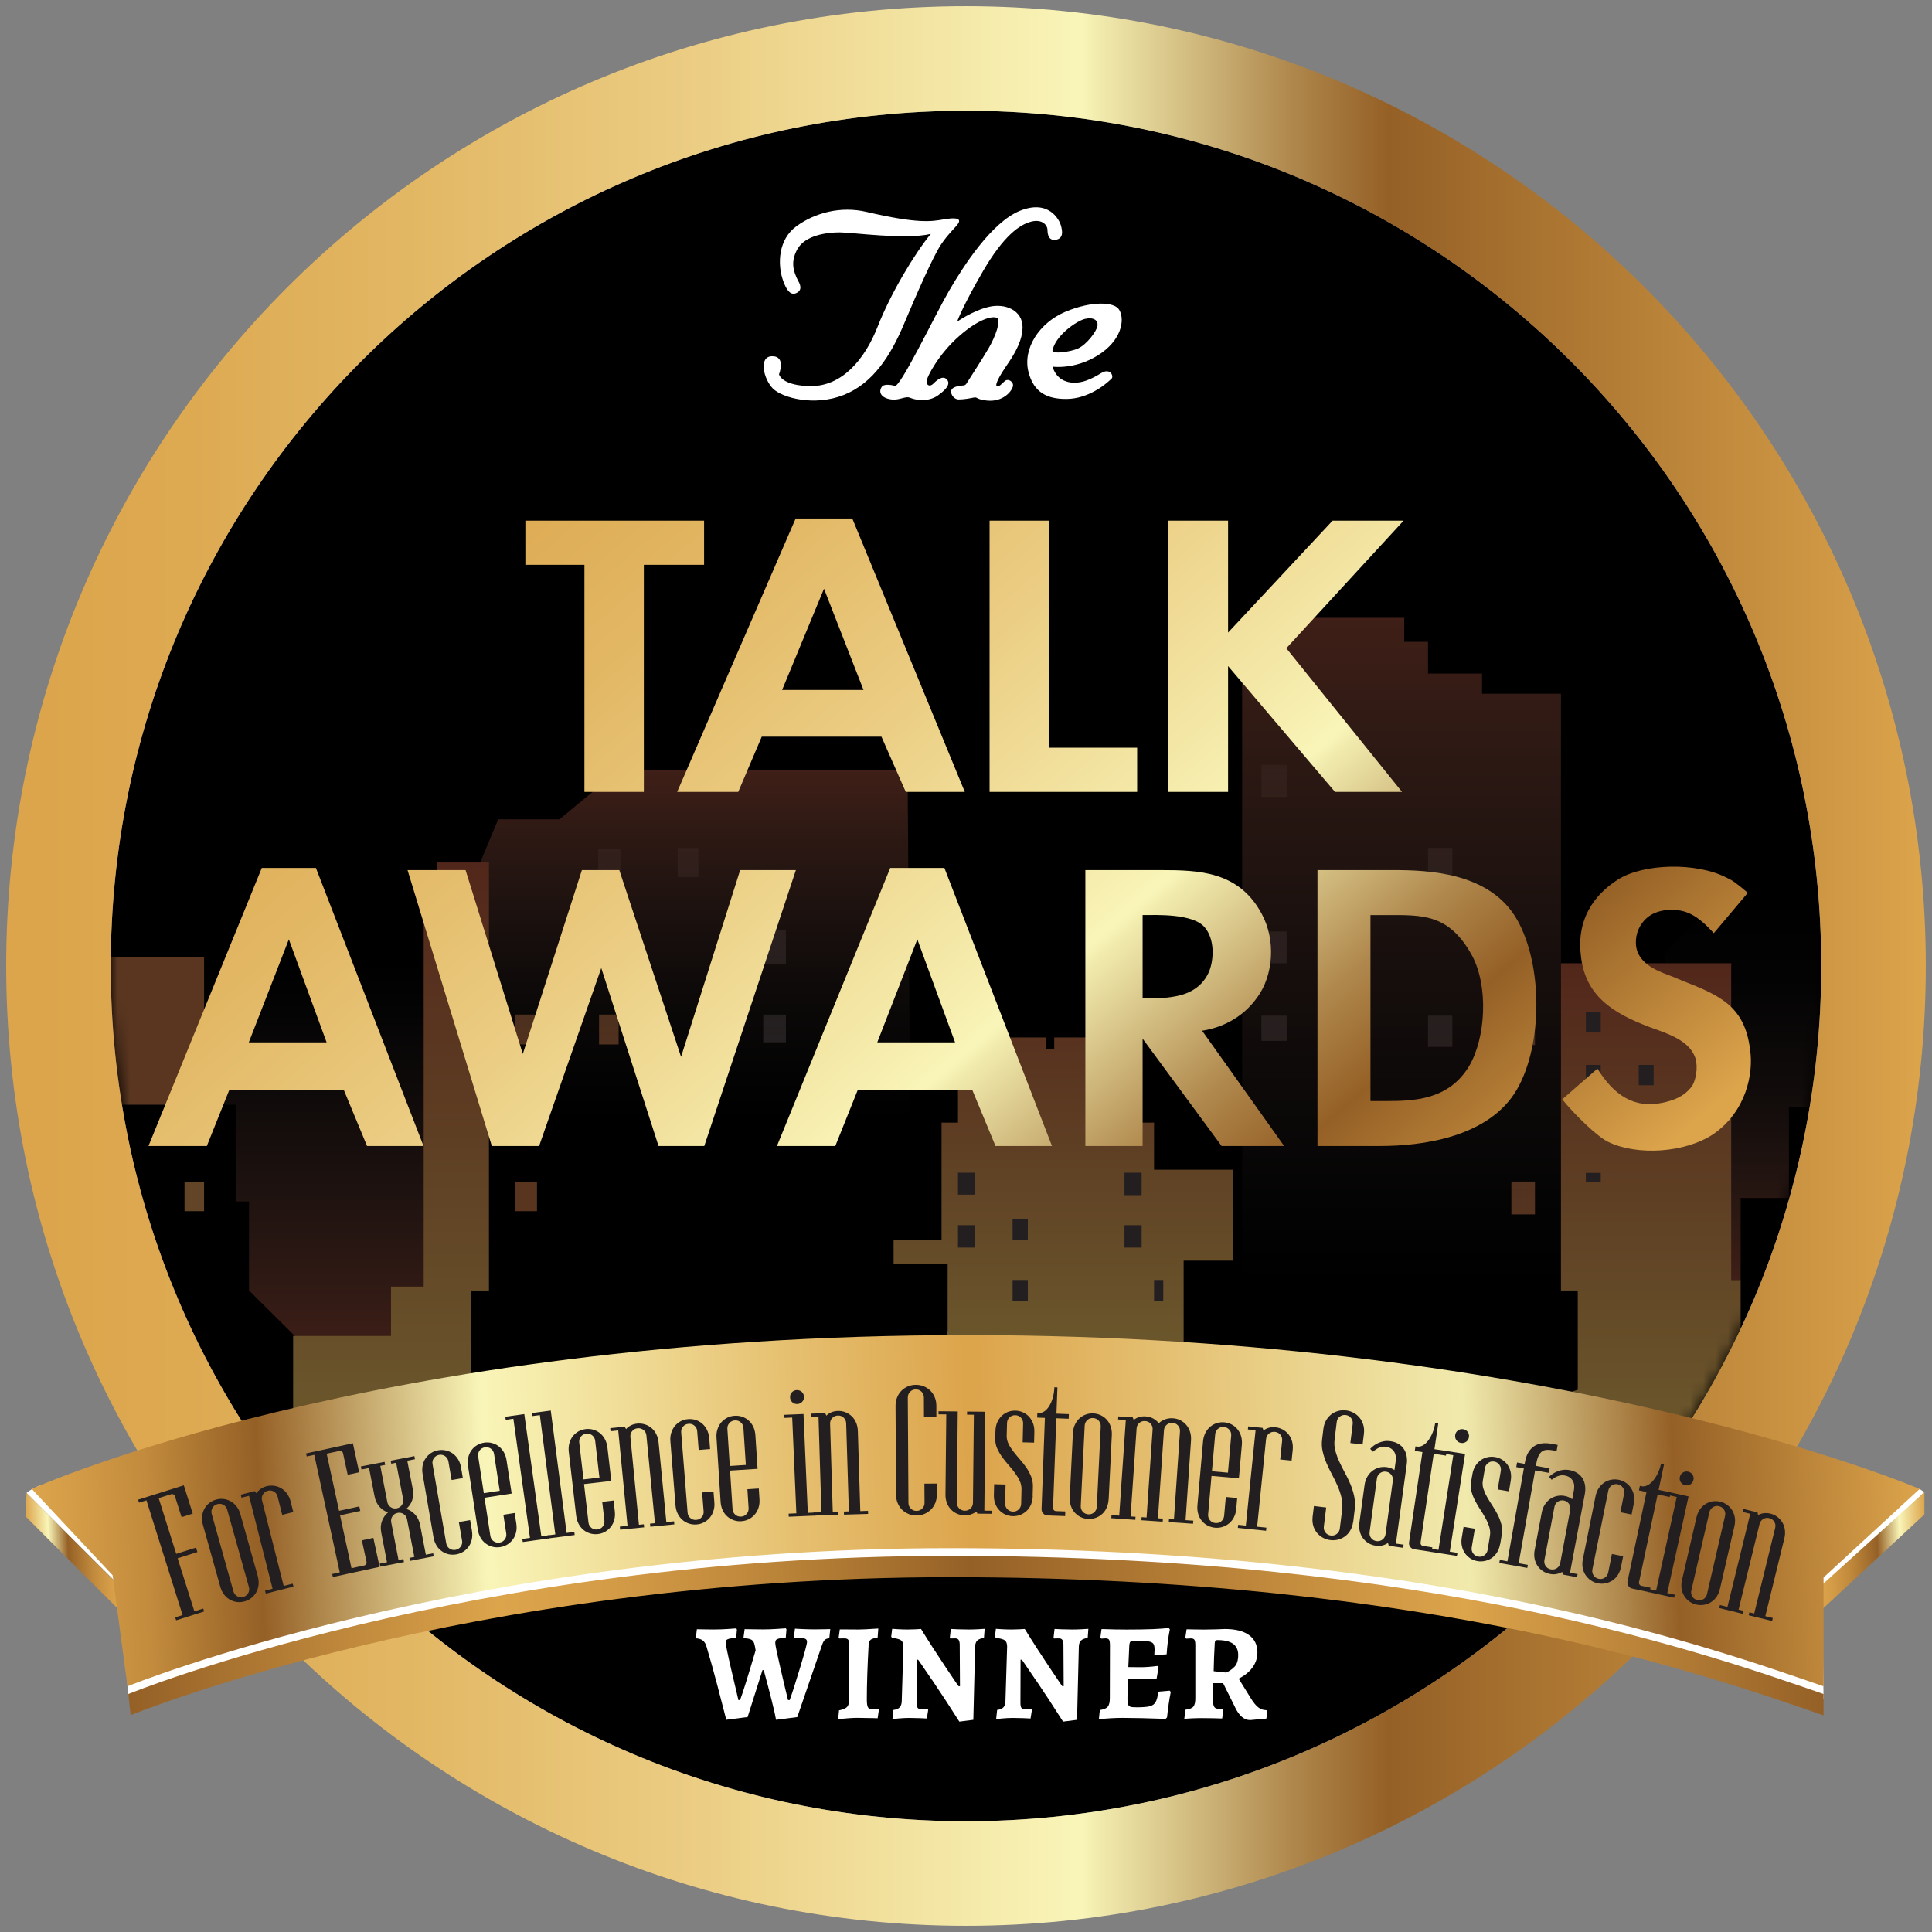 <svg xmlns="http://www.w3.org/2000/svg" width="156" height="156" viewBox="0 0 156 156" fill="none"><rect x="0" y="0" width="156" height="156" fill="#808080" stroke="none"/><g clip-path="url(#clip0_19019_72798)"><path d="M78 147.058C116.14 147.058 147.058 116.14 147.058 78C147.058 39.861 116.14 8.942 78 8.942C39.861 8.942 8.942 39.861 8.942 78C8.942 116.14 39.861 147.058 78 147.058Z" fill="black"></path><mask id="mask0_19019_72798" style="mask-type:luminance" maskUnits="userSpaceOnUse" x="8" y="8" width="140" height="140"><path d="M78 147.058C116.14 147.058 147.058 116.14 147.058 78C147.058 39.861 116.14 8.942 78 8.942C39.861 8.942 8.942 39.861 8.942 78C8.942 116.14 39.861 147.058 78 147.058Z" fill="white"></path></mask><g mask="url(#mask0_19019_72798)"><path d="M76.517 107.446V102.037H72.153V100.128H76.025V90.648H77.352V88.266V83.771H84.446V84.701H85.122V83.771H88.014V76.769H90.227V83.771H92.182V87.959V90.648H93.185V94.447H99.569V101.789H95.574V108.366L76.331 108.615L76.517 107.446Z" fill="url(#paint0_linear_19019_72798)"></path><path d="M147.313 89.369H144.448V96.732H140.55V103.358H134.424V76.914L148.116 63.222C148.116 63.222 150.178 75.48 149.747 78.703C149.316 81.926 147.168 89.731 147.168 89.731" fill="url(#paint1_linear_19019_72798)"></path><path d="M8.246 89.197H19.029V97.011H20.108V104.202L25.33 109.387H32.88L35.951 103.03V71.809L35.72 61.364L6.653 65.225L8.246 89.197Z" fill="url(#paint2_linear_19019_72798)"></path><path d="M16.478 95.429H14.899V97.797H16.478V95.429Z" fill="#624526"></path><path d="M36.627 85.96H35.279V87.769H36.627V85.96Z" fill="url(#paint3_linear_19019_72798)"></path><path d="M36.627 90.351H35.279V92.161H36.627V90.351Z" fill="url(#paint4_linear_19019_72798)"></path><path d="M36.627 77.29H35.279V79.1H36.627V77.29Z" fill="url(#paint5_linear_19019_72798)"></path><path d="M43.359 81.92H41.594V84.333H43.359V81.92Z" fill="#59351F"></path><path d="M49.95 81.92H48.371V84.333H49.95V81.92Z" fill="#59351F"></path><path d="M43.359 95.429H41.594V97.797H43.359V95.429Z" fill="#59351F"></path><path d="M78.737 94.691H77.352V96.463H78.737V94.691Z" fill="#231F20"></path><path d="M78.737 98.928H77.352V100.738H78.737V98.928Z" fill="#231F20"></path><path d="M92.182 98.928H90.796V100.738H92.182V98.928Z" fill="#231F20"></path><path d="M92.182 94.691H90.796V96.501H92.182V94.691Z" fill="#231F20"></path><path d="M82.991 98.435H81.761V100.128H82.991V98.435Z" fill="#231F20"></path><path d="M82.991 103.354H81.761V105.047H82.991V103.354Z" fill="#231F20"></path><path d="M123.941 95.405H122.038V98.056H123.941V95.405Z" fill="#5A3620"></path><path d="M123.941 81.73H122.038V84.381H123.941V81.73Z" fill="#5A3620"></path><path d="M93.929 103.354H93.185V105.047H93.929V103.354Z" fill="#231F20"></path><path d="M117.271 68.465H115.306V71.023H117.271V68.465Z" fill="#231F20"></path><path d="M103.889 61.757H101.852V64.353H103.889V61.757Z" fill="#231F20"></path><path d="M63.459 75.129H61.629V77.811H63.459V75.129Z" fill="#231F20"></path><path d="M63.459 81.92H61.629V84.16H63.459V81.92Z" fill="#231F20"></path><path d="M50.099 68.565H48.303V71.175H50.099V68.565Z" fill="#231F20"></path><path d="M56.396 68.469H54.721V70.816H56.396V68.469Z" fill="#231F20"></path><path d="M103.889 82.006H101.852V84.043H103.889V82.006Z" fill="#231F20"></path><path d="M117.271 82.006H115.306V84.529H117.271V82.006Z" fill="#231F20"></path><path d="M103.889 75.211H101.852V77.779H103.889V75.211Z" fill="#231F20"></path><path d="M10.455 85.96H9.107V87.769H10.455V85.96Z" fill="url(#paint6_linear_19019_72798)"></path><path d="M8.781 77.29H16.478V89.197H7.133L8.781 77.29Z" fill="#5A3620"></path><path d="M40.229 66.156H45.175L49.95 62.205H73.281L73.639 109.987L30.242 112.645L35.279 106.895L37.285 73.198L40.229 66.156Z" fill="url(#paint7_linear_19019_72798)"></path><path d="M127.398 112.221V104.202H126.04V77.779H139.787V103.354H140.549V110.014L139.108 114.937L135.12 115.613L126.04 112.645L127.398 112.221Z" fill="url(#paint8_linear_19019_72798)"></path><path d="M100.297 109.904V51.905H101.852V49.888H113.386V51.825H115.306V54.387H119.667V56.014H126.041V113.182L100.297 109.904Z" fill="url(#paint9_linear_19019_72798)"></path><path d="M23.669 107.874V115.023L38.03 111.431V104.202H39.481V69.641H35.279V70.816H34.211V103.889H31.573V107.874H23.669Z" fill="url(#paint10_linear_19019_72798)"></path><path d="M129.253 81.73H128.05V83.371H129.253V81.73Z" fill="#231F20"></path><path d="M129.253 85.987H128.05V87.628H129.253V85.987Z" fill="#231F20"></path><path d="M129.253 94.705H128.05V95.409H129.253V94.705Z" fill="#231F20"></path><path d="M133.524 85.987H132.321V87.628H133.524V85.987Z" fill="#231F20"></path><path d="M133.524 90.438H132.321V92.079H133.524V90.438Z" fill="#231F20"></path></g><path d="M155.5 78C155.5 120.8 120.8 155.5 78 155.5C35.2 155.5 0.5 120.8 0.5 78C0.5 35.2 35.2 0.5 78 0.5C120.8 0.5 155.5 35.2 155.5 78ZM78 8.942C39.86 8.942 8.942 39.86 8.942 78C8.942 116.14 39.86 147.058 78 147.058C116.14 147.058 147.058 116.14 147.058 78C147.058 39.86 116.14 8.942 78 8.942Z" fill="url(#paint11_linear_19019_72798)"></path><path d="M57.975 136.281C57.627 134.96 57.32 133.857 57.051 132.968C56.986 132.737 56.886 132.571 56.755 132.468C56.624 132.365 56.451 132.306 56.234 132.289L56.19 132.209L56.269 131.554C56.365 131.554 56.548 131.558 56.817 131.565C57.086 131.572 57.355 131.575 57.623 131.575C57.996 131.575 58.368 131.561 58.737 131.537C59.106 131.51 59.344 131.496 59.447 131.486L59.502 131.575L59.447 132.23C59.192 132.261 59.009 132.289 58.899 132.313C58.789 132.34 58.709 132.375 58.668 132.423C58.627 132.471 58.606 132.547 58.606 132.651C58.606 132.837 58.751 133.544 59.037 134.774C59.323 136.005 59.519 136.839 59.623 137.273H59.757C59.974 136.705 60.392 135.367 61.012 133.261C60.991 133.099 60.96 132.94 60.922 132.782C60.878 132.596 60.795 132.468 60.671 132.399C60.547 132.33 60.35 132.289 60.081 132.282L60.036 132.203L60.126 131.548C60.236 131.548 60.443 131.551 60.74 131.558C61.04 131.565 61.336 131.568 61.636 131.568C61.981 131.568 62.339 131.554 62.715 131.53C63.091 131.503 63.336 131.489 63.449 131.479L63.504 131.568L63.449 132.223C63.187 132.254 63.001 132.282 62.891 132.306C62.781 132.334 62.701 132.371 62.66 132.423C62.618 132.475 62.598 132.554 62.598 132.658C62.598 132.82 62.743 133.519 63.029 134.753C63.315 135.988 63.515 136.825 63.629 137.27H63.763C63.935 136.811 64.211 135.957 64.59 134.702C64.969 133.45 65.162 132.744 65.162 132.578C65.162 132.461 65.121 132.378 65.038 132.334C64.956 132.289 64.808 132.268 64.59 132.268H64.153L64.108 132.189L64.187 131.51C64.29 131.517 64.514 131.527 64.852 131.544C65.19 131.558 65.507 131.565 65.797 131.565C66.086 131.565 66.338 131.561 66.576 131.554C66.81 131.548 66.965 131.544 67.041 131.544L66.962 132.268C66.79 132.299 66.669 132.347 66.593 132.416C66.517 132.485 66.445 132.63 66.369 132.844L64.377 138.645L62.663 138.866C62.625 138.621 62.512 138.115 62.322 137.349C62.132 136.584 61.912 135.75 61.667 134.853H61.567L60.367 138.642L58.644 138.863C58.54 138.449 58.313 137.58 57.968 136.263L57.975 136.281Z" fill="white"></path><path d="M67.741 138.105C68.068 138.04 68.289 137.943 68.403 137.823C68.513 137.702 68.572 137.485 68.572 137.171V132.869C68.572 132.638 68.544 132.487 68.492 132.407C68.441 132.328 68.33 132.29 68.168 132.29L67.775 132.3L67.72 132.211L67.81 131.566L69.354 131.576C69.599 131.576 70.123 131.552 70.919 131.497L70.864 132.231C70.581 132.269 70.392 132.325 70.299 132.404C70.206 132.483 70.15 132.624 70.137 132.831C70.04 134.579 69.992 136.051 69.992 137.244C69.992 137.547 70.023 137.75 70.081 137.854C70.14 137.957 70.257 138.009 70.43 138.009C70.512 138.009 70.678 137.999 70.922 137.974L70.967 138.04L70.867 138.74L70.464 138.729L69.223 138.709C68.878 138.709 68.365 138.743 67.679 138.809L67.748 138.099L67.741 138.105Z" fill="white"></path><path d="M75.245 135.637C74.504 134.541 74.132 134 74.132 134.014H74.032L74.021 137.512C74.021 137.706 74.049 137.837 74.104 137.909C74.159 137.978 74.259 138.016 74.401 138.016L74.894 137.995L74.949 138.061L74.838 138.76C74.735 138.753 74.538 138.743 74.256 138.733C73.973 138.722 73.687 138.716 73.404 138.716C73.156 138.716 72.894 138.729 72.608 138.753C72.325 138.781 72.143 138.795 72.06 138.805L72.139 138.071C72.37 138.04 72.539 137.974 72.642 137.864C72.746 137.757 72.805 137.592 72.811 137.368L72.946 132.955C72.946 132.717 72.887 132.552 72.767 132.455C72.646 132.359 72.405 132.293 72.039 132.255L71.96 132.156L72.039 131.521C72.122 131.528 72.298 131.538 72.567 131.556C72.835 131.57 73.084 131.576 73.318 131.576C73.511 131.576 73.718 131.57 73.939 131.559C74.159 131.549 74.301 131.538 74.37 131.532C74.98 132.524 75.642 133.548 76.345 134.6C77.048 135.651 77.403 136.172 77.403 136.154H77.513L77.493 132.766C77.486 132.597 77.455 132.473 77.396 132.4C77.341 132.328 77.248 132.29 77.124 132.29L76.731 132.3L76.696 132.221L76.776 131.532C76.879 131.538 77.072 131.549 77.351 131.559C77.631 131.57 77.913 131.576 78.196 131.576C78.42 131.576 78.672 131.57 78.951 131.556C79.23 131.542 79.416 131.532 79.506 131.521L79.451 132.255C79.196 132.293 79.016 132.362 78.909 132.466C78.803 132.569 78.744 132.731 78.737 132.955L78.592 138.867L77.462 139.012C76.731 137.857 75.993 136.73 75.252 135.634L75.245 135.637Z" fill="white"></path><path d="M83.619 135.637C82.878 134.541 82.506 134 82.506 134.014H82.406L82.395 137.512C82.395 137.706 82.423 137.837 82.478 137.909C82.533 137.978 82.633 138.016 82.775 138.016L83.268 137.995L83.323 138.061L83.212 138.76C83.109 138.753 82.912 138.743 82.63 138.733C82.347 138.722 82.061 138.716 81.778 138.716C81.53 138.716 81.268 138.729 80.982 138.753C80.699 138.781 80.517 138.795 80.434 138.805L80.513 138.071C80.744 138.04 80.913 137.974 81.016 137.864C81.12 137.757 81.178 137.592 81.185 137.368L81.32 132.955C81.32 132.717 81.261 132.552 81.141 132.455C81.02 132.359 80.779 132.293 80.413 132.255L80.334 132.156L80.413 131.521C80.496 131.528 80.672 131.538 80.941 131.556C81.21 131.57 81.458 131.576 81.692 131.576C81.885 131.576 82.092 131.57 82.313 131.559C82.533 131.549 82.675 131.538 82.744 131.532C83.354 132.524 84.016 133.548 84.719 134.6C85.422 135.651 85.777 136.172 85.777 136.154H85.887L85.867 132.766C85.86 132.597 85.829 132.473 85.77 132.4C85.715 132.328 85.622 132.29 85.498 132.29L85.105 132.3L85.07 132.221L85.15 131.532C85.253 131.538 85.446 131.549 85.725 131.559C86.005 131.57 86.287 131.576 86.57 131.576C86.794 131.576 87.046 131.57 87.325 131.556C87.604 131.542 87.79 131.532 87.88 131.521L87.825 132.255C87.57 132.293 87.39 132.362 87.284 132.466C87.177 132.569 87.118 132.731 87.111 132.955L86.966 138.867L85.836 139.012C85.105 137.857 84.367 136.73 83.626 135.634L83.619 135.637Z" fill="white"></path><path d="M94.536 136.616C94.415 137.195 94.316 137.881 94.233 138.671L94.122 138.791C92.695 138.74 91.537 138.712 90.641 138.712C90.013 138.712 89.376 138.75 88.728 138.822L88.807 138.078C89.121 138.033 89.334 137.943 89.445 137.812C89.555 137.678 89.614 137.45 89.614 137.123L89.624 132.89C89.624 132.645 89.603 132.483 89.555 132.407C89.51 132.328 89.413 132.29 89.265 132.29C89.169 132.29 89.052 132.297 88.921 132.311L88.852 132.211L88.941 131.545H89.165C89.696 131.566 90.296 131.58 90.968 131.58C92.633 131.58 93.767 131.535 94.371 131.445L94.46 131.566C94.402 131.842 94.347 132.166 94.298 132.545C94.25 132.924 94.219 133.269 94.202 133.579L93.206 133.645L93.226 133.2C93.226 132.979 93.195 132.821 93.13 132.728C93.068 132.635 92.94 132.573 92.75 132.538C92.561 132.504 92.24 132.49 91.792 132.49C91.599 132.49 91.465 132.497 91.389 132.511C91.313 132.524 91.265 132.559 91.237 132.611C91.213 132.662 91.196 132.748 91.185 132.866L91.106 134.61L92.157 134.62C92.316 134.62 92.509 134.61 92.747 134.593C92.981 134.575 93.219 134.551 93.457 134.52L93.547 134.62L93.388 135.565C93.292 135.565 93.216 135.561 93.164 135.555C92.644 135.541 92.226 135.534 91.923 135.534C91.692 135.534 91.406 135.555 91.061 135.599L91.037 137.188C91.037 137.395 91.054 137.544 91.089 137.633C91.123 137.723 91.185 137.781 91.278 137.812C91.371 137.843 91.534 137.857 91.764 137.857C92.257 137.857 92.612 137.83 92.833 137.775C93.054 137.719 93.212 137.606 93.309 137.437C93.405 137.268 93.481 136.985 93.533 136.592L94.45 136.513L94.529 136.613L94.536 136.616Z" fill="white"></path><path d="M99.731 137.861L98.758 135.906H97.966L97.942 137.161C97.942 137.419 97.959 137.606 97.997 137.723C98.035 137.837 98.103 137.912 98.21 137.95C98.314 137.988 98.493 138.009 98.748 138.016L98.783 138.081L98.683 138.76C98.548 138.753 98.314 138.747 97.976 138.74C97.642 138.733 97.331 138.729 97.049 138.729C96.766 138.729 96.49 138.736 96.197 138.75C95.908 138.764 95.715 138.774 95.625 138.785L95.725 138.05C96.039 138.012 96.249 137.933 96.356 137.805C96.463 137.678 96.518 137.457 96.518 137.14V132.838C96.518 132.624 96.494 132.48 96.445 132.404C96.397 132.331 96.301 132.293 96.159 132.293C96.077 132.293 96.001 132.297 95.925 132.304C95.849 132.311 95.801 132.314 95.78 132.314L95.711 132.224L95.811 131.559C95.915 131.559 96.108 131.563 96.387 131.57C96.666 131.576 96.942 131.58 97.211 131.58C97.511 131.58 97.831 131.573 98.179 131.563C98.528 131.552 98.765 131.542 98.9 131.535C99.751 131.535 100.403 131.697 100.854 132.025C101.306 132.352 101.53 132.821 101.53 133.434C101.53 133.872 101.399 134.272 101.137 134.634C100.875 134.996 100.503 135.299 100.017 135.544L101.003 137.133C101.213 137.475 101.413 137.719 101.606 137.868C101.799 138.016 102.016 138.088 102.254 138.088L102.333 138.188L102.254 138.767L100.944 138.888C100.458 138.888 100.051 138.543 99.724 137.854L99.731 137.861ZM99.675 134.589C99.875 134.386 99.979 134.069 99.979 133.638C99.979 133.231 99.841 132.928 99.565 132.728C99.289 132.528 98.862 132.428 98.29 132.428C98.214 132.428 98.166 132.442 98.138 132.473C98.114 132.504 98.097 132.569 98.086 132.673C98.041 133.434 98.01 134.193 97.997 134.941L99.003 135.051C99.251 134.948 99.472 134.793 99.675 134.589Z" fill="white"></path><path d="M56.851 45.607H51.987V63.942H47.189V45.607H42.421V42.039H56.851V45.607ZM68.82 41.867L77.903 63.942H73.136L71.171 59.482H61.508L59.609 63.942H54.679L64.245 41.867H68.82ZM69.723 55.71L66.534 47.537L63.153 55.71H69.723ZM84.732 42.039V60.374H91.82V63.942H79.903V42.039H84.736H84.732ZM99.162 42.039V51.077L107.601 42.039H113.334L103.864 52.343L113.206 63.942H107.794L99.162 53.783V63.942H94.329V42.039H99.162ZM25.509 70.082L34.196 92.533H29.636L27.757 87.997H18.518L16.702 92.533H11.989L21.138 70.082H25.509ZM26.371 84.164L23.324 75.849L20.09 84.164H26.371ZM37.592 70.258L42.214 85.101L46.985 70.258H50.005L54.993 85.336L59.764 70.258H64.263L56.868 92.533H53.173L48.55 78.162L43.531 92.533H39.712L32.907 70.258H37.588H37.592ZM76.255 70.082L84.942 92.533H80.382L78.503 87.997H69.264L67.448 92.533H62.736L71.884 70.082H76.255ZM77.117 84.164L74.07 75.849L70.836 84.164H77.117ZM93.705 70.258C96.818 70.258 100.02 70.347 101.868 73.77C103.04 75.908 102.823 78.776 101.499 80.561C100.238 82.319 98.448 83.019 97.066 83.226L103.688 92.533H98.638L92.261 83.867V92.533H87.638V70.258H93.705ZM94.939 80.444C96.17 80.21 97.156 79.596 97.649 78.397C98.049 77.342 98.049 75.79 97.28 74.884C96.325 73.739 93.336 73.888 92.261 73.888V80.62C93.216 80.62 94.046 80.62 94.939 80.444ZM122.503 74.267C124.585 77.955 124.558 84.336 122.503 87.938C120.249 91.861 114.774 92.533 111.465 92.533H106.381V70.258H112.548C115.316 70.258 120.331 70.433 122.5 74.267H122.503ZM111.917 88.903C114.199 88.903 116.967 88.817 118.618 86.094C119.987 83.781 120.19 79.596 118.849 77.138C116.994 73.77 114.854 73.888 111.972 73.888H110.659V88.903H111.917ZM138.384 75.349C137.092 73.943 136.168 73.388 134.717 73.477C133.979 73.505 133.086 73.798 132.562 74.587C132.162 75.115 131.945 75.994 132.193 76.783C132.655 78.072 134.165 78.51 135.061 78.862L135.833 79.182C138.881 80.382 140.884 81.23 141.314 84.774C141.594 86.677 141.008 89.721 138.36 91.565C136.047 93.116 132.186 93.312 129.908 92.227C129.015 91.844 127.053 89.907 126.143 88.766L128.987 86.284C130.321 88.459 131.993 89.524 134.23 89.045C135.075 88.866 135.954 88.576 136.602 87.728C136.971 87.173 137.099 86.177 136.909 85.474C136.509 84.215 135.123 83.629 133.92 83.192L133.183 82.926C130.256 81.816 127.946 80.41 127.639 77.073C127.395 74.994 128.039 72.681 130.656 71.013C132.69 69.723 136.971 69.606 139.405 70.864C139.805 71.04 140.142 71.247 141.128 72.091L138.388 75.342L138.384 75.349Z" fill="url(#paint12_linear_19019_72798)"></path><path d="M64.431 22.652C64.059 21.904 63.818 21.142 64.383 20.121C65.01 18.991 66.775 18.763 67.796 18.763C68.816 18.763 73.118 19.377 75.159 18.887C73.866 20.452 71.926 23.669 70.871 26.364C69.792 29.119 67.934 31.173 65.517 31.173C63.101 31.173 62.901 30.222 62.901 30.222C62.901 30.222 63.49 28.764 62.353 28.764C61.215 28.764 61.66 30.622 62.408 31.373C63.159 32.125 65.748 32.831 68.13 31.89C70.512 30.949 71.939 28.664 72.984 26.182C74.018 23.717 75.349 20.697 75.983 19.742C76.603 18.808 77.286 18.267 77.417 17.96C77.548 17.65 77.2 17.54 76.197 17.715C75.19 17.891 74.087 18.07 69.961 17.109C67.885 16.626 65.821 17.174 64.321 18.256C62.822 19.339 62.794 21.325 63.19 22.538C63.587 23.751 64.011 23.872 64.421 23.596C64.883 23.286 64.428 22.655 64.428 22.655L64.431 22.652Z" fill="white"></path><path d="M72.232 31.142C72.601 31.511 75.5 25.423 76.635 23.476C77.769 21.528 80.044 17.953 82.36 17.019C84.677 16.085 85.518 17.733 85.649 18.16C85.808 18.674 85.876 19.273 85.232 19.363C84.684 19.442 84.58 18.939 84.58 18.57C84.58 18.201 84.174 17.66 83.253 17.898C82.333 18.136 81.043 19.029 79.385 21.873C77.727 24.717 77.279 25.978 77.279 25.978C77.279 25.978 78.544 25.082 79.858 24.775C81.174 24.468 82.567 25.058 82.567 26.426C82.567 27.795 81.474 29.208 81.13 29.732C80.785 30.256 80.326 31.025 80.475 31.173C80.623 31.321 80.95 30.918 81.143 30.759C81.423 30.529 81.878 30.849 81.785 31.204C81.674 31.635 80.957 32.469 79.703 32.345C78.772 32.252 78.965 32.028 78.61 32.104C78.365 32.156 77.851 32.256 77.41 32.256C76.969 32.256 76.621 31.659 76.893 31.387C77.09 31.19 77.562 31.135 77.8 31.122C77.893 31.115 77.975 31.066 78.024 30.991C78.324 30.529 79.358 28.919 79.83 28.112C80.388 27.161 80.847 25.851 80.502 25.672C80.157 25.492 79.054 25.72 77.438 27.147C75.817 28.571 74.818 30.439 74.818 30.801C74.818 31.163 75.121 31.218 75.342 30.997C75.562 30.777 76.083 30.267 76.438 30.622C76.734 30.918 76.569 31.339 75.735 31.928C74.9 32.518 73.846 32.276 73.508 32.125C73.101 31.942 72.667 32.345 71.963 32.252C71.181 32.149 70.895 31.687 71.195 31.242C71.415 30.915 72.225 31.149 72.225 31.149L72.232 31.142Z" fill="white"></path><path d="M86.249 30.846C87.242 31.07 88.162 30.587 88.91 30.129C89.655 29.674 89.945 30.377 89.758 30.567C89.269 31.056 87.866 32.2 86.122 32.214C84.567 32.228 83.464 31.701 83.043 30.029C82.564 28.133 83.929 26.061 86.018 25.178C88.107 24.296 89.983 24.348 90.372 25.017C90.858 25.851 90.534 27.516 88.652 28.691C86.77 29.867 84.991 29.605 84.991 29.605C84.991 29.605 85.201 30.604 86.256 30.846H86.249ZM84.981 28.322C84.932 28.595 86.418 28.439 87.08 28.122C87.742 27.805 88.545 26.768 88.614 26.313C88.683 25.858 88.297 25.596 87.618 25.747C86.942 25.899 85.198 27.102 84.977 28.326L84.981 28.322Z" fill="white"></path><path d="M2.147 120.545C2.147 120.545 2.403 120.28 3.189 119.959C3.974 119.639 9.783 126.633 10.366 128.274C10.948 129.915 11.155 134.786 11.155 134.786C11.155 134.786 45.269 121.362 86.308 124.775C111.569 123.786 127.088 129.401 127.088 129.401L146.43 134.786V125.299L155.003 120.232L155.389 120.487L147.13 128.277L147.244 137.175C147.244 137.175 126.619 130.728 110.148 128.563C93.678 126.399 77.534 125.799 75.473 125.799C73.412 125.799 47.582 128.563 47.582 128.563L24.937 132.817L10.952 137.654L10.366 136.789L10.293 136.165L10.162 130.987L9.438 127.829L2.147 120.552V120.545Z" fill="white"></path><path d="M2.147 120.545L9.714 128.146V130.094L2.051 122.431L2.147 120.545Z" fill="url(#paint13_linear_19019_72798)"></path><path d="M155.389 120.48V122.283L146.95 130.108V128.122L155.389 120.48Z" fill="url(#paint14_linear_19019_72798)"></path><path d="M2.564 120.225L9.093 127.195L10.293 136.161C10.293 136.161 37.743 125.006 76.759 125.006C115.774 125.006 138.119 133.021 147.244 136.161V127.374L155.003 120.225C155.003 120.225 126.102 107.804 78.079 107.804C30.056 107.804 2.564 120.225 2.564 120.225Z" fill="url(#paint15_linear_19019_72798)"></path><path d="M10.365 136.782C10.365 136.782 37.743 125.626 76.758 125.626C115.774 125.626 138.119 133.641 147.243 136.782V138.505C138.119 135.365 115.774 127.35 76.758 127.35C37.743 127.35 10.548 138.491 10.548 138.491L10.365 136.778V136.782Z" fill="url(#paint16_linear_19019_72798)"></path><path d="M16.484 130.118L14.223 130.832L14.147 130.594L14.743 130.408L11.824 121.145L11.227 121.331L11.151 121.093L14.843 119.932L15.564 122.217L14.661 122.503L14.126 120.814C14.106 120.745 14.064 120.697 14.006 120.666C13.947 120.635 13.882 120.628 13.813 120.652L12.813 120.966L14.23 125.465L15.826 124.961L15.94 125.32L14.344 125.823L15.695 130.108L16.408 129.884L16.484 130.122V130.118Z" fill="#231F20"></path><path d="M20.814 127.274C20.879 127.512 20.904 127.74 20.879 127.96C20.855 128.181 20.797 128.381 20.697 128.56C20.597 128.739 20.466 128.894 20.304 129.022C20.142 129.153 19.956 129.246 19.749 129.305C19.535 129.363 19.328 129.38 19.125 129.353C18.921 129.325 18.728 129.263 18.552 129.16C18.377 129.06 18.218 128.919 18.087 128.743C17.953 128.567 17.853 128.36 17.787 128.122L16.384 123.124C16.319 122.886 16.295 122.658 16.319 122.438C16.339 122.217 16.401 122.017 16.501 121.835C16.598 121.655 16.729 121.5 16.891 121.369C17.049 121.242 17.236 121.145 17.449 121.086C17.66 121.028 17.866 121.011 18.07 121.038C18.277 121.066 18.47 121.131 18.646 121.231C18.825 121.335 18.98 121.476 19.114 121.652C19.249 121.828 19.349 122.034 19.414 122.272L20.817 127.271L20.814 127.274ZM20.097 128.143L18.346 121.9C18.297 121.724 18.194 121.593 18.042 121.507C17.887 121.421 17.722 121.404 17.546 121.452C17.37 121.5 17.239 121.604 17.153 121.755C17.067 121.91 17.046 122.076 17.098 122.252L18.849 128.495C18.897 128.67 19.001 128.801 19.152 128.887C19.308 128.974 19.473 128.991 19.649 128.943C19.825 128.894 19.956 128.791 20.042 128.639C20.128 128.484 20.145 128.322 20.097 128.143Z" fill="#231F20"></path><path d="M23.689 128.112L21.462 128.677L21.4 128.436L22.007 128.281L20.107 120.78L19.5 120.931L19.439 120.69L20.576 120.401L20.71 120.573C20.8 120.435 20.914 120.318 21.052 120.218C21.19 120.121 21.352 120.049 21.531 120.004C21.741 119.952 21.948 119.939 22.155 119.973C22.358 120.004 22.551 120.073 22.727 120.183C22.903 120.29 23.055 120.435 23.186 120.614C23.313 120.794 23.41 121.004 23.468 121.242L23.682 122.09L22.786 122.317L22.413 120.842C22.369 120.666 22.269 120.532 22.12 120.438C21.969 120.349 21.803 120.325 21.628 120.37C21.452 120.414 21.317 120.514 21.228 120.666C21.138 120.818 21.114 120.983 21.159 121.159L22.906 128.057L23.634 127.874L23.696 128.115L23.689 128.112Z" fill="#231F20"></path><path d="M30.656 126.516L26.874 127.336L26.823 127.092L27.433 126.961L25.375 117.47L24.765 117.601L24.713 117.357L28.494 116.536L29.001 118.88L28.074 119.08L27.698 117.346C27.684 117.277 27.646 117.226 27.591 117.188C27.536 117.15 27.471 117.14 27.402 117.157L26.378 117.377L27.378 121.99L29.012 121.635L29.091 122L27.457 122.355L28.381 126.626L29.404 126.406C29.474 126.392 29.529 126.354 29.563 126.299C29.601 126.244 29.611 126.178 29.594 126.109L29.218 124.375L30.146 124.175L30.652 126.516H30.656Z" fill="#231F20"></path><path d="M33.499 117.826L32.886 117.943L33.327 120.221C33.392 120.556 33.375 120.866 33.279 121.145C33.182 121.428 33.02 121.655 32.803 121.835C33.072 121.917 33.31 122.072 33.517 122.293C33.72 122.517 33.854 122.796 33.92 123.131L34.385 125.533L34.975 125.42L35.023 125.664L33.11 126.033L33.062 125.789L33.455 125.713L32.865 122.672C32.831 122.493 32.741 122.352 32.593 122.255C32.448 122.155 32.282 122.124 32.103 122.159C31.924 122.193 31.783 122.283 31.686 122.431C31.586 122.576 31.555 122.741 31.59 122.92L32.179 125.961L32.572 125.885L32.62 126.13L30.707 126.499L30.659 126.254L31.248 126.14L30.783 123.737C30.718 123.403 30.738 123.093 30.845 122.81C30.952 122.527 31.114 122.297 31.334 122.117C31.066 122.035 30.831 121.879 30.635 121.655C30.438 121.431 30.307 121.152 30.242 120.814L29.8 118.536L29.187 118.653L29.139 118.408L31.052 118.039L31.1 118.284L30.707 118.36L31.273 121.276C31.307 121.455 31.397 121.597 31.545 121.693C31.69 121.793 31.855 121.824 32.034 121.79C32.214 121.755 32.355 121.666 32.451 121.517C32.551 121.373 32.582 121.207 32.548 121.028L31.986 118.112L31.593 118.187L31.545 117.943L33.458 117.574L33.506 117.819L33.499 117.826Z" fill="#231F20"></path><path d="M38.105 123.589C38.146 123.831 38.146 124.062 38.102 124.279C38.057 124.496 37.974 124.689 37.86 124.858C37.743 125.027 37.598 125.168 37.422 125.282C37.246 125.396 37.053 125.471 36.84 125.509C36.623 125.547 36.412 125.54 36.212 125.496C36.012 125.447 35.83 125.365 35.661 125.244C35.492 125.123 35.354 124.972 35.24 124.782C35.127 124.592 35.047 124.379 35.006 124.134L34.123 119.018C34.082 118.777 34.082 118.546 34.127 118.329C34.172 118.112 34.251 117.919 34.368 117.75C34.485 117.581 34.63 117.439 34.803 117.326C34.975 117.212 35.171 117.14 35.389 117.102C35.602 117.064 35.809 117.071 36.012 117.119C36.216 117.167 36.398 117.25 36.567 117.37C36.733 117.491 36.874 117.646 36.992 117.836C37.105 118.025 37.184 118.239 37.226 118.484L37.374 119.346L36.464 119.504L36.206 118.005C36.175 117.826 36.085 117.684 35.944 117.581C35.799 117.477 35.637 117.443 35.457 117.474C35.278 117.505 35.137 117.595 35.033 117.736C34.93 117.881 34.896 118.043 34.927 118.222L36.03 124.613C36.061 124.792 36.147 124.934 36.292 125.037C36.437 125.137 36.599 125.175 36.778 125.144C36.957 125.113 37.098 125.023 37.202 124.882C37.305 124.741 37.34 124.575 37.309 124.396L37.05 122.896L37.96 122.738L38.108 123.6L38.105 123.589Z" fill="#231F20"></path><path d="M41.317 120.597L39.122 120.935L39.594 124.013C39.621 124.192 39.708 124.337 39.849 124.441C39.99 124.544 40.152 124.582 40.335 124.554C40.518 124.527 40.659 124.441 40.762 124.299C40.866 124.158 40.904 123.996 40.876 123.813L40.645 122.307L41.559 122.166L41.69 123.031C41.728 123.272 41.721 123.503 41.672 123.717C41.624 123.93 41.538 124.124 41.421 124.289C41.3 124.454 41.152 124.592 40.976 124.706C40.8 124.816 40.604 124.889 40.39 124.92C40.173 124.954 39.963 124.944 39.763 124.892C39.563 124.841 39.383 124.754 39.218 124.63C39.053 124.51 38.915 124.351 38.804 124.161C38.694 123.972 38.618 123.755 38.58 123.51L37.791 118.377C37.753 118.136 37.76 117.905 37.808 117.691C37.856 117.477 37.939 117.284 38.06 117.115C38.181 116.946 38.325 116.809 38.501 116.702C38.677 116.591 38.873 116.522 39.09 116.488C39.304 116.454 39.511 116.464 39.715 116.516C39.914 116.567 40.097 116.653 40.263 116.778C40.428 116.902 40.566 117.06 40.676 117.25C40.787 117.443 40.862 117.657 40.9 117.901L41.314 120.59L41.317 120.597ZM40.349 120.366L39.894 117.405C39.866 117.226 39.78 117.081 39.639 116.977C39.497 116.874 39.335 116.836 39.153 116.864C38.973 116.891 38.828 116.977 38.725 117.119C38.622 117.26 38.584 117.422 38.611 117.605L39.066 120.566L40.349 120.37V120.366Z" fill="#231F20"></path><path d="M44.362 124.21L42.211 124.51L42.176 124.261L42.793 124.175L41.452 114.558L40.835 114.644L40.801 114.395L42.335 114.182L43.71 124.048L44.327 123.961L44.362 124.21Z" fill="#231F20"></path><path d="M46.403 123.944L44.248 124.223L44.217 123.975L44.838 123.896L43.59 114.264L42.969 114.344L42.938 114.096L44.472 113.896L45.751 123.775L46.372 123.696L46.403 123.944Z" fill="#231F20"></path><path d="M49.364 119.577L47.157 119.832L47.516 122.927C47.537 123.11 47.616 123.255 47.754 123.365C47.892 123.475 48.054 123.52 48.233 123.496C48.416 123.475 48.56 123.396 48.671 123.258C48.781 123.12 48.826 122.958 48.802 122.779L48.626 121.266L49.543 121.159L49.643 122.028C49.67 122.272 49.657 122.5 49.602 122.714C49.543 122.927 49.453 123.117 49.329 123.276C49.202 123.438 49.05 123.569 48.871 123.675C48.691 123.779 48.492 123.844 48.278 123.868C48.057 123.893 47.85 123.875 47.654 123.817C47.457 123.758 47.278 123.665 47.12 123.538C46.961 123.41 46.83 123.248 46.723 123.051C46.62 122.855 46.554 122.638 46.523 122.393L45.927 117.236C45.899 116.991 45.913 116.764 45.968 116.55C46.027 116.336 46.117 116.147 46.241 115.985C46.368 115.823 46.52 115.688 46.696 115.585C46.875 115.481 47.075 115.419 47.292 115.392C47.506 115.368 47.716 115.385 47.913 115.443C48.112 115.502 48.292 115.595 48.45 115.726C48.609 115.857 48.743 116.019 48.847 116.216C48.95 116.412 49.019 116.629 49.047 116.874L49.36 119.577H49.364ZM48.402 119.311L48.057 116.336C48.037 116.154 47.957 116.009 47.819 115.899C47.681 115.788 47.52 115.743 47.34 115.764C47.157 115.785 47.013 115.864 46.902 116.002C46.792 116.14 46.747 116.302 46.771 116.481L47.116 119.456L48.405 119.308L48.402 119.311Z" fill="#231F20"></path><path d="M52.011 123.324L50.074 123.513L50.05 123.265L50.67 123.203L49.919 115.502L49.298 115.564L49.274 115.316L50.443 115.202L50.55 115.392C50.66 115.268 50.788 115.168 50.943 115.092C51.094 115.016 51.263 114.971 51.45 114.951C51.663 114.93 51.87 114.951 52.07 115.013C52.27 115.075 52.446 115.171 52.604 115.306C52.763 115.44 52.891 115.602 52.99 115.802C53.09 115.998 53.153 116.219 53.177 116.464L53.804 122.9L54.425 122.838L54.449 123.086L52.511 123.275L52.487 123.027L52.884 122.989L52.194 115.909C52.177 115.726 52.101 115.578 51.963 115.468C51.825 115.354 51.667 115.309 51.484 115.326C51.301 115.343 51.157 115.419 51.043 115.557C50.932 115.695 50.884 115.854 50.901 116.036L51.591 123.117L51.987 123.079L52.011 123.327V123.324Z" fill="#231F20"></path><path d="M57.681 121.297C57.702 121.542 57.681 121.769 57.612 121.983C57.547 122.193 57.45 122.379 57.319 122.538C57.188 122.696 57.03 122.824 56.847 122.92C56.664 123.017 56.465 123.076 56.247 123.093C56.027 123.11 55.82 123.086 55.623 123.02C55.427 122.955 55.255 122.855 55.099 122.72C54.944 122.586 54.82 122.421 54.72 122.221C54.624 122.021 54.565 121.8 54.544 121.555L54.131 116.381C54.11 116.136 54.131 115.909 54.2 115.695C54.269 115.481 54.362 115.299 54.493 115.14C54.624 114.981 54.782 114.854 54.962 114.757C55.141 114.661 55.344 114.606 55.565 114.589C55.782 114.571 55.989 114.595 56.185 114.661C56.382 114.726 56.557 114.826 56.713 114.964C56.868 115.102 56.995 115.268 57.092 115.468C57.188 115.667 57.247 115.888 57.268 116.133L57.337 117.005L56.416 117.077L56.295 115.561C56.282 115.378 56.206 115.23 56.072 115.116C55.937 115.002 55.779 114.95 55.596 114.968C55.413 114.981 55.265 115.057 55.151 115.192C55.037 115.326 54.986 115.485 55.003 115.667L55.52 122.131C55.534 122.314 55.609 122.462 55.744 122.576C55.878 122.689 56.037 122.741 56.22 122.724C56.402 122.71 56.551 122.634 56.664 122.5C56.778 122.365 56.83 122.207 56.813 122.024L56.692 120.507L57.612 120.435L57.681 121.307V121.297Z" fill="#231F20"></path><path d="M61.166 118.601L58.95 118.742L59.15 121.852C59.16 122.034 59.233 122.183 59.367 122.3C59.498 122.417 59.657 122.469 59.839 122.458C60.022 122.448 60.174 122.376 60.287 122.241C60.405 122.11 60.456 121.952 60.446 121.769L60.349 120.249L61.27 120.19L61.325 121.062C61.342 121.307 61.315 121.535 61.246 121.745C61.177 121.955 61.077 122.138 60.942 122.293C60.808 122.448 60.649 122.572 60.463 122.669C60.277 122.762 60.077 122.817 59.86 122.831C59.639 122.845 59.432 122.817 59.239 122.748C59.046 122.679 58.874 122.576 58.719 122.441C58.567 122.303 58.443 122.138 58.35 121.938C58.257 121.738 58.202 121.514 58.185 121.269L57.854 116.088C57.836 115.843 57.864 115.616 57.933 115.405C58.002 115.195 58.102 115.013 58.236 114.854C58.371 114.699 58.529 114.571 58.712 114.478C58.895 114.385 59.098 114.33 59.319 114.316C59.536 114.302 59.743 114.33 59.936 114.399C60.132 114.468 60.308 114.571 60.46 114.709C60.611 114.847 60.736 115.016 60.829 115.216C60.922 115.416 60.977 115.64 60.994 115.885L61.17 118.601H61.166ZM60.222 118.287L60.029 115.299C60.015 115.116 59.946 114.968 59.812 114.851C59.681 114.733 59.522 114.682 59.339 114.692C59.157 114.702 59.005 114.775 58.891 114.909C58.774 115.04 58.722 115.199 58.733 115.381L58.926 118.37L60.222 118.287Z" fill="#231F20"></path><path d="M65.855 122.376L63.687 122.469L63.677 122.221L64.301 122.193L63.966 114.461L63.342 114.489L63.332 114.24L64.88 114.175L65.225 122.155L65.849 122.128L65.859 122.376H65.855ZM64.918 112.782C64.925 112.941 64.876 113.075 64.773 113.189C64.669 113.303 64.538 113.361 64.38 113.368C64.221 113.375 64.087 113.327 63.973 113.223C63.859 113.12 63.801 112.989 63.794 112.83C63.787 112.672 63.835 112.537 63.939 112.424C64.042 112.31 64.173 112.251 64.332 112.244C64.49 112.238 64.625 112.286 64.739 112.389C64.852 112.493 64.911 112.624 64.918 112.782Z" fill="#231F20"></path><path d="M67.655 122.317L65.707 122.376L65.7 122.128L66.324 122.11L66.09 114.375L65.466 114.392L65.459 114.144L66.631 114.109L66.724 114.306C66.841 114.189 66.979 114.099 67.134 114.034C67.289 113.968 67.462 113.934 67.648 113.927C67.865 113.92 68.069 113.954 68.262 114.03C68.455 114.106 68.627 114.216 68.775 114.358C68.923 114.499 69.041 114.675 69.127 114.878C69.213 115.081 69.261 115.306 69.268 115.55L69.465 122.014L70.089 121.993L70.096 122.241L68.148 122.3L68.141 122.052L68.541 122.038L68.324 114.926C68.317 114.744 68.251 114.592 68.124 114.471C67.996 114.351 67.838 114.292 67.655 114.299C67.472 114.306 67.32 114.371 67.2 114.499C67.079 114.626 67.021 114.782 67.028 114.968L67.241 122.079L67.641 122.065L67.648 122.314L67.655 122.317Z" fill="#231F20"></path><path d="M75.607 114.378L74.607 114.385L74.6 112.837C74.6 112.655 74.535 112.5 74.411 112.375C74.287 112.251 74.132 112.189 73.949 112.189C73.766 112.189 73.611 112.255 73.487 112.379C73.363 112.503 73.301 112.658 73.301 112.841L73.353 121.349C73.353 121.531 73.418 121.686 73.542 121.81C73.666 121.935 73.821 121.997 74.004 121.997C74.187 121.997 74.342 121.931 74.466 121.807C74.59 121.683 74.652 121.528 74.652 121.345L74.642 119.797L75.641 119.79L75.648 120.663C75.648 120.911 75.607 121.142 75.524 121.349C75.442 121.559 75.324 121.735 75.173 121.886C75.025 122.034 74.849 122.152 74.652 122.238C74.452 122.324 74.239 122.365 74.011 122.369C73.784 122.369 73.566 122.331 73.366 122.248C73.166 122.165 72.991 122.052 72.839 121.903C72.687 121.755 72.57 121.579 72.484 121.373C72.398 121.166 72.353 120.938 72.353 120.687L72.311 113.523C72.311 113.275 72.353 113.044 72.436 112.837C72.518 112.631 72.636 112.448 72.784 112.3C72.932 112.148 73.108 112.031 73.308 111.948C73.508 111.865 73.721 111.82 73.949 111.82C74.177 111.82 74.394 111.858 74.594 111.941C74.793 112.024 74.969 112.138 75.121 112.289C75.273 112.437 75.39 112.617 75.476 112.824C75.562 113.03 75.607 113.258 75.607 113.51V114.382V114.378Z" fill="#231F20"></path><path d="M80.096 122.231L78.92 122.221L78.848 122.045C78.713 122.145 78.569 122.221 78.41 122.276C78.251 122.331 78.079 122.359 77.896 122.355C77.676 122.355 77.472 122.31 77.283 122.228C77.093 122.145 76.928 122.031 76.786 121.883C76.645 121.735 76.535 121.559 76.455 121.352C76.376 121.145 76.338 120.918 76.342 120.673L76.407 114.206L75.783 114.199V113.951L77.334 113.968L77.262 121.328C77.262 121.511 77.321 121.666 77.445 121.79C77.569 121.917 77.721 121.979 77.903 121.983C78.086 121.983 78.241 121.924 78.369 121.8C78.496 121.676 78.558 121.524 78.562 121.342L78.634 114.233L78.086 114.227V113.978L79.561 113.992L79.482 121.976L80.106 121.983V122.238L80.096 122.231Z" fill="#231F20"></path><path d="M83.391 120.797C83.384 121.042 83.34 121.266 83.253 121.473C83.167 121.676 83.05 121.848 82.902 121.99C82.754 122.131 82.585 122.241 82.392 122.317C82.198 122.393 81.992 122.428 81.778 122.424C81.557 122.417 81.354 122.372 81.168 122.286C80.982 122.2 80.816 122.079 80.678 121.931C80.537 121.783 80.43 121.604 80.354 121.393C80.278 121.187 80.244 120.959 80.251 120.714L80.272 119.842L81.195 119.866L81.157 121.39C81.154 121.573 81.213 121.728 81.333 121.855C81.454 121.983 81.606 122.048 81.788 122.055C81.971 122.062 82.126 122 82.254 121.879C82.381 121.759 82.447 121.607 82.454 121.424L82.481 120.276C82.488 120.028 82.44 119.79 82.333 119.566C82.23 119.342 82.095 119.125 81.936 118.911C81.778 118.698 81.606 118.484 81.419 118.274C81.233 118.063 81.061 117.846 80.902 117.626C80.744 117.401 80.613 117.171 80.506 116.933C80.403 116.695 80.354 116.433 80.361 116.157L80.378 115.533C80.385 115.288 80.43 115.064 80.516 114.861C80.603 114.658 80.72 114.485 80.868 114.34C81.016 114.196 81.185 114.085 81.375 114.009C81.568 113.934 81.771 113.899 81.992 113.903C82.209 113.909 82.409 113.954 82.598 114.04C82.788 114.127 82.954 114.244 83.091 114.396C83.229 114.547 83.34 114.726 83.415 114.933C83.491 115.14 83.526 115.368 83.519 115.612L83.498 116.485L82.574 116.46L82.612 114.937C82.616 114.754 82.557 114.599 82.436 114.471C82.316 114.344 82.164 114.278 81.978 114.271C81.795 114.268 81.64 114.327 81.513 114.447C81.385 114.568 81.32 114.72 81.313 114.902L81.285 115.926C81.278 116.154 81.33 116.374 81.433 116.585C81.537 116.795 81.671 117.005 81.83 117.208C81.988 117.415 82.161 117.622 82.347 117.832C82.533 118.043 82.705 118.263 82.864 118.491C83.022 118.718 83.153 118.963 83.257 119.218C83.36 119.473 83.409 119.752 83.402 120.045L83.381 120.794L83.391 120.797Z" fill="#231F20"></path><path d="M86.29 114.558L85.294 114.52L85.028 121.755C85.028 121.824 85.049 121.886 85.094 121.935C85.139 121.983 85.197 122.01 85.27 122.014L86.018 122.041L86.004 122.417L84.584 122.365C84.446 122.362 84.332 122.307 84.236 122.207C84.142 122.107 84.098 121.986 84.101 121.848L84.37 114.489L83.746 114.464L83.76 114.092H83.884C84.046 114.103 84.201 114.054 84.346 113.947C84.491 113.844 84.622 113.696 84.735 113.506C84.849 113.317 84.942 113.096 85.011 112.841C85.084 112.586 85.125 112.313 85.135 112.017L85.383 112.027L85.304 114.147L86.304 114.185L86.29 114.561V114.558Z" fill="#231F20"></path><path d="M89.516 121.062C89.503 121.307 89.451 121.531 89.361 121.731C89.272 121.935 89.151 122.104 88.999 122.241C88.848 122.379 88.675 122.486 88.482 122.555C88.286 122.627 88.082 122.659 87.865 122.648C87.645 122.638 87.441 122.586 87.259 122.497C87.073 122.407 86.914 122.286 86.776 122.131C86.638 121.979 86.538 121.797 86.466 121.586C86.393 121.376 86.366 121.149 86.376 120.904L86.631 115.719C86.645 115.475 86.693 115.25 86.786 115.051C86.876 114.851 86.997 114.678 87.148 114.537C87.3 114.396 87.472 114.289 87.665 114.22C87.858 114.147 88.065 114.116 88.286 114.127C88.503 114.137 88.703 114.189 88.889 114.278C89.075 114.368 89.237 114.492 89.375 114.644C89.513 114.799 89.613 114.982 89.685 115.188C89.758 115.399 89.785 115.626 89.775 115.871L89.52 121.059L89.516 121.062ZM88.562 121.659L88.879 115.182C88.886 114.999 88.834 114.844 88.713 114.713C88.593 114.582 88.444 114.513 88.262 114.502C88.079 114.492 87.921 114.547 87.793 114.668C87.662 114.785 87.593 114.937 87.583 115.119L87.266 121.597C87.259 121.779 87.31 121.935 87.431 122.066C87.552 122.197 87.7 122.266 87.883 122.276C88.065 122.286 88.224 122.231 88.351 122.11C88.482 121.993 88.551 121.842 88.562 121.659Z" fill="#231F20"></path><path d="M96.315 123.034L94.374 122.9L94.391 122.652L94.791 122.679L95.277 115.581C95.291 115.399 95.239 115.24 95.122 115.109C95.008 114.975 94.856 114.902 94.674 114.892C94.491 114.878 94.332 114.93 94.201 115.047C94.07 115.164 93.995 115.312 93.984 115.495L93.498 122.593L93.898 122.621L93.881 122.869L92.164 122.752L92.181 122.503L92.581 122.531L93.067 115.433C93.081 115.25 93.029 115.092 92.912 114.961C92.795 114.826 92.647 114.754 92.464 114.744C92.281 114.73 92.123 114.782 91.992 114.899C91.857 115.016 91.785 115.164 91.775 115.347L91.289 122.445L91.689 122.472L91.671 122.721L89.731 122.586L89.748 122.338L90.372 122.379L90.903 114.658L90.279 114.616L90.296 114.368L91.468 114.447L91.54 114.654C91.668 114.551 91.813 114.475 91.975 114.423C92.137 114.375 92.309 114.354 92.499 114.368C92.723 114.382 92.926 114.44 93.102 114.533C93.281 114.63 93.436 114.757 93.567 114.916C93.719 114.775 93.891 114.671 94.084 114.602C94.281 114.533 94.488 114.506 94.712 114.52C94.929 114.533 95.129 114.589 95.311 114.682C95.494 114.775 95.653 114.902 95.787 115.057C95.922 115.216 96.022 115.399 96.091 115.609C96.159 115.819 96.184 116.05 96.17 116.295L95.729 122.745L96.353 122.786L96.335 123.034H96.315Z" fill="#231F20"></path><path d="M100.037 119.366L97.824 119.173L97.552 122.276C97.534 122.459 97.586 122.617 97.697 122.752C97.81 122.886 97.959 122.962 98.141 122.979C98.324 122.996 98.483 122.948 98.617 122.834C98.751 122.721 98.827 122.572 98.844 122.39L98.979 120.873L99.899 120.956L99.823 121.828C99.803 122.072 99.741 122.293 99.644 122.493C99.544 122.693 99.417 122.858 99.261 122.989C99.106 123.124 98.927 123.22 98.731 123.286C98.534 123.351 98.324 123.375 98.11 123.355C97.889 123.334 97.69 123.276 97.507 123.179C97.324 123.082 97.169 122.955 97.038 122.796C96.907 122.638 96.811 122.455 96.749 122.241C96.686 122.028 96.666 121.8 96.686 121.555L97.141 116.381C97.162 116.136 97.224 115.916 97.321 115.716C97.421 115.516 97.548 115.35 97.703 115.216C97.859 115.082 98.034 114.982 98.231 114.916C98.427 114.851 98.634 114.83 98.855 114.847C99.072 114.868 99.268 114.923 99.455 115.023C99.637 115.119 99.796 115.25 99.923 115.409C100.054 115.568 100.151 115.754 100.213 115.967C100.275 116.181 100.296 116.409 100.275 116.653L100.037 119.363V119.366ZM99.151 118.911L99.413 115.926C99.43 115.743 99.382 115.585 99.268 115.45C99.155 115.316 99.006 115.24 98.824 115.223C98.641 115.206 98.483 115.254 98.348 115.368C98.214 115.481 98.138 115.63 98.121 115.812L97.859 118.798L99.151 118.911Z" fill="#231F20"></path><path d="M102.237 123.603L99.951 123.369L99.975 123.12L100.596 123.182L101.382 115.485L100.761 115.423L100.785 115.175L101.954 115.295L102.019 115.502C102.15 115.402 102.299 115.33 102.461 115.285C102.623 115.24 102.799 115.23 102.985 115.247C103.198 115.268 103.398 115.33 103.581 115.43C103.764 115.53 103.919 115.661 104.046 115.823C104.174 115.985 104.267 116.171 104.329 116.385C104.388 116.598 104.405 116.826 104.381 117.071L104.291 117.939L103.371 117.846L103.526 116.329C103.543 116.147 103.498 115.988 103.385 115.85C103.274 115.712 103.126 115.636 102.943 115.616C102.761 115.599 102.602 115.643 102.464 115.754C102.326 115.864 102.25 116.012 102.23 116.195L101.509 123.272L102.254 123.348L102.23 123.596L102.237 123.603Z" fill="#231F20"></path><path d="M109.259 122.879C109.228 123.127 109.159 123.348 109.048 123.544C108.938 123.741 108.8 123.903 108.635 124.03C108.469 124.158 108.28 124.251 108.073 124.31C107.863 124.368 107.645 124.382 107.421 124.355C107.194 124.327 106.987 124.258 106.797 124.151C106.608 124.044 106.449 123.906 106.318 123.741C106.187 123.575 106.091 123.386 106.032 123.169C105.974 122.952 105.96 122.721 105.987 122.472L106.094 121.604L107.084 121.724L106.894 123.262C106.873 123.444 106.915 123.603 107.025 123.744C107.132 123.882 107.28 123.965 107.459 123.986C107.642 124.006 107.801 123.965 107.942 123.855C108.083 123.744 108.162 123.6 108.183 123.42L108.373 121.886C108.414 121.555 108.393 121.235 108.318 120.918C108.242 120.601 108.138 120.294 108.004 119.987C107.873 119.68 107.725 119.377 107.559 119.073C107.394 118.77 107.249 118.463 107.115 118.156C106.98 117.85 106.88 117.533 106.804 117.215C106.728 116.898 106.711 116.571 106.753 116.233L106.859 115.368C106.89 115.119 106.959 114.899 107.07 114.702C107.18 114.506 107.318 114.344 107.483 114.213C107.649 114.082 107.838 113.989 108.045 113.93C108.256 113.872 108.473 113.858 108.697 113.885C108.924 113.913 109.131 113.982 109.321 114.089C109.507 114.196 109.669 114.334 109.8 114.499C109.931 114.664 110.024 114.857 110.086 115.075C110.148 115.292 110.158 115.523 110.131 115.771L110.024 116.64L109.035 116.519L109.224 114.982C109.245 114.799 109.204 114.64 109.093 114.499C108.983 114.358 108.838 114.278 108.659 114.258C108.476 114.237 108.318 114.278 108.176 114.389C108.035 114.499 107.956 114.644 107.935 114.823L107.763 116.236C107.725 116.547 107.745 116.85 107.825 117.143C107.904 117.439 108.011 117.732 108.145 118.025C108.28 118.318 108.428 118.615 108.593 118.915C108.759 119.215 108.904 119.522 109.038 119.835C109.169 120.149 109.272 120.476 109.345 120.818C109.417 121.159 109.431 121.517 109.386 121.893L109.266 122.886L109.259 122.879Z" fill="#231F20"></path><path d="M112.068 124.589C111.933 124.682 111.785 124.747 111.62 124.789C111.454 124.827 111.279 124.834 111.096 124.809C110.879 124.778 110.679 124.713 110.503 124.606C110.327 124.499 110.175 124.365 110.055 124.203C109.931 124.037 109.844 123.851 109.793 123.634C109.741 123.42 109.731 123.189 109.765 122.948L110.182 119.908C110.217 119.663 110.286 119.446 110.396 119.253C110.503 119.06 110.641 118.901 110.803 118.773C110.965 118.646 111.144 118.556 111.344 118.501C111.544 118.446 111.751 118.436 111.971 118.463C112.216 118.498 112.423 118.574 112.595 118.701L112.699 117.96C112.716 117.839 112.716 117.719 112.699 117.591C112.685 117.464 112.647 117.35 112.585 117.243C112.523 117.136 112.437 117.043 112.323 116.967C112.209 116.891 112.061 116.84 111.882 116.815C111.775 116.802 111.672 116.805 111.578 116.826C111.485 116.846 111.392 116.877 111.31 116.915C111.227 116.953 111.144 117.002 111.068 117.057C110.992 117.112 110.923 117.167 110.858 117.219L110.637 116.988C110.72 116.895 110.82 116.805 110.937 116.719C111.054 116.633 111.182 116.56 111.32 116.502C111.458 116.44 111.606 116.398 111.765 116.371C111.923 116.343 112.089 116.343 112.258 116.367C112.506 116.402 112.719 116.471 112.902 116.578C113.085 116.684 113.233 116.819 113.343 116.984C113.457 117.15 113.533 117.336 113.574 117.55C113.616 117.763 113.623 117.991 113.588 118.236L112.713 124.637L113.333 124.723L113.299 124.978L112.137 124.82L112.078 124.603L112.068 124.589ZM111.875 123.882L112.464 119.559C112.488 119.377 112.447 119.218 112.34 119.077C112.233 118.935 112.089 118.853 111.909 118.829C111.73 118.804 111.568 118.846 111.427 118.953C111.285 119.06 111.203 119.204 111.179 119.384L110.589 123.706C110.565 123.889 110.606 124.048 110.713 124.189C110.82 124.33 110.965 124.413 111.144 124.437C111.327 124.461 111.485 124.42 111.627 124.313C111.768 124.206 111.851 124.061 111.875 123.882Z" fill="#231F20"></path><path d="M116.757 117.536L115.767 117.388L114.705 124.548C114.695 124.617 114.709 124.679 114.75 124.734C114.792 124.789 114.847 124.82 114.916 124.83L115.657 124.941L115.602 125.309L114.195 125.099C114.057 125.078 113.951 125.013 113.868 124.903C113.785 124.792 113.754 124.668 113.775 124.534L114.854 117.25L114.237 117.157L114.292 116.788L114.416 116.805C114.578 116.829 114.733 116.798 114.892 116.709C115.047 116.619 115.192 116.488 115.326 116.312C115.46 116.136 115.574 115.926 115.674 115.681C115.774 115.437 115.847 115.168 115.888 114.878L116.136 114.916L115.826 117.015L116.812 117.164L116.757 117.533V117.536Z" fill="#231F20"></path><path d="M117.643 125.633L115.495 125.299L115.533 125.051L116.15 125.147L117.346 117.501L116.729 117.405L116.767 117.157L118.298 117.395L117.064 125.289L117.681 125.385L117.643 125.633ZM118.611 116.043C118.587 116.198 118.515 116.323 118.391 116.412C118.267 116.502 118.129 116.536 117.97 116.512C117.812 116.488 117.691 116.412 117.601 116.292C117.512 116.167 117.477 116.03 117.501 115.871C117.526 115.712 117.598 115.592 117.722 115.502C117.846 115.412 117.984 115.378 118.143 115.402C118.298 115.426 118.422 115.502 118.511 115.623C118.601 115.747 118.636 115.885 118.608 116.043H118.611Z" fill="#231F20"></path><path d="M121.127 124.668C121.086 124.909 121.01 125.127 120.897 125.316C120.783 125.506 120.645 125.661 120.479 125.782C120.314 125.902 120.128 125.985 119.928 126.033C119.724 126.081 119.518 126.088 119.304 126.054C119.087 126.016 118.89 125.944 118.718 125.83C118.546 125.716 118.401 125.578 118.284 125.409C118.166 125.24 118.084 125.047 118.039 124.834C117.994 124.616 117.991 124.389 118.032 124.148L118.177 123.286L119.087 123.437L118.835 124.94C118.804 125.12 118.842 125.282 118.945 125.427C119.049 125.571 119.19 125.657 119.369 125.689C119.549 125.72 119.711 125.682 119.855 125.578C120 125.475 120.086 125.333 120.117 125.154L120.304 124.023C120.345 123.779 120.328 123.537 120.255 123.303C120.183 123.069 120.083 122.834 119.955 122.6C119.828 122.365 119.687 122.131 119.531 121.897C119.376 121.662 119.235 121.424 119.111 121.183C118.983 120.942 118.887 120.694 118.818 120.442C118.749 120.19 118.735 119.928 118.783 119.652L118.887 119.039C118.928 118.798 119.004 118.58 119.118 118.391C119.232 118.201 119.373 118.046 119.538 117.922C119.704 117.801 119.887 117.715 120.086 117.667C120.286 117.619 120.497 117.612 120.714 117.646C120.928 117.681 121.121 117.756 121.296 117.867C121.472 117.977 121.617 118.118 121.734 118.287C121.851 118.456 121.934 118.649 121.979 118.866C122.024 119.084 122.027 119.311 121.986 119.556L121.841 120.418L120.931 120.266L121.183 118.763C121.214 118.584 121.176 118.422 121.072 118.277C120.969 118.132 120.828 118.046 120.648 118.015C120.469 117.984 120.307 118.022 120.162 118.125C120.018 118.229 119.931 118.37 119.9 118.549L119.731 119.559C119.693 119.787 119.711 120.011 119.787 120.232C119.862 120.456 119.962 120.68 120.093 120.907C120.221 121.135 120.366 121.362 120.521 121.597C120.676 121.831 120.814 122.072 120.941 122.321C121.065 122.569 121.162 122.827 121.231 123.096C121.3 123.365 121.307 123.644 121.258 123.937L121.134 124.675L121.127 124.668Z" fill="#231F20"></path><path d="M125.06 118.925L123.954 118.729L122.627 126.226L123.364 126.357L123.323 126.602L121.062 126.202L121.103 125.957L121.717 126.068L123.044 118.57L122.43 118.46L122.496 118.091L123.109 118.201L123.13 118.077C123.195 117.715 123.299 117.429 123.444 117.212C123.588 116.995 123.761 116.833 123.95 116.726C124.143 116.619 124.35 116.557 124.571 116.54C124.791 116.522 125.009 116.536 125.222 116.574L125.774 116.671L125.688 117.164L125.319 117.098C125.164 117.071 125.019 117.06 124.888 117.071C124.757 117.077 124.636 117.119 124.526 117.191C124.416 117.264 124.326 117.374 124.247 117.522C124.167 117.67 124.105 117.87 124.061 118.119L124.016 118.363L125.122 118.56L125.057 118.929L125.06 118.925Z" fill="#231F20"></path><path d="M126.14 126.919C126.002 127.005 125.847 127.064 125.682 127.095C125.516 127.126 125.34 127.126 125.154 127.088C124.937 127.047 124.744 126.971 124.572 126.854C124.399 126.74 124.258 126.599 124.144 126.426C124.03 126.257 123.951 126.064 123.91 125.847C123.868 125.63 123.872 125.399 123.917 125.158L124.486 122.141C124.53 121.9 124.613 121.686 124.73 121.5C124.847 121.314 124.992 121.159 125.158 121.042C125.327 120.925 125.513 120.842 125.713 120.797C125.913 120.752 126.123 120.749 126.34 120.79C126.581 120.835 126.785 120.925 126.95 121.059L127.088 120.321C127.109 120.204 127.119 120.08 127.109 119.952C127.102 119.825 127.071 119.708 127.012 119.597C126.957 119.487 126.874 119.39 126.764 119.308C126.654 119.225 126.509 119.166 126.33 119.135C126.223 119.115 126.123 119.115 126.026 119.129C125.93 119.146 125.84 119.17 125.754 119.204C125.668 119.239 125.582 119.28 125.506 119.332C125.427 119.384 125.354 119.435 125.289 119.484L125.082 119.242C125.172 119.153 125.275 119.07 125.396 118.991C125.516 118.911 125.647 118.846 125.789 118.791C125.93 118.736 126.082 118.701 126.24 118.68C126.399 118.663 126.564 118.67 126.73 118.701C126.974 118.746 127.185 118.829 127.364 118.946C127.543 119.063 127.681 119.204 127.784 119.373C127.888 119.542 127.957 119.735 127.988 119.952C128.019 120.17 128.012 120.397 127.967 120.638L126.771 126.988L127.385 127.102L127.336 127.354L126.185 127.136L126.137 126.919H126.14ZM125.982 126.206L126.788 121.917C126.823 121.738 126.788 121.576 126.688 121.428C126.588 121.283 126.45 121.193 126.271 121.159C126.092 121.124 125.93 121.159 125.782 121.255C125.637 121.355 125.547 121.493 125.513 121.673L124.706 125.961C124.672 126.14 124.706 126.302 124.806 126.45C124.906 126.595 125.044 126.685 125.227 126.719C125.406 126.754 125.568 126.719 125.716 126.619C125.861 126.519 125.951 126.381 125.985 126.202L125.982 126.206Z" fill="#231F20"></path><path d="M130.893 126.516C130.845 126.757 130.759 126.971 130.642 127.157C130.521 127.343 130.376 127.495 130.207 127.609C130.038 127.722 129.852 127.802 129.649 127.846C129.446 127.888 129.235 127.888 129.025 127.846C128.808 127.802 128.615 127.722 128.446 127.605C128.277 127.488 128.136 127.343 128.022 127.174C127.912 127.002 127.836 126.809 127.794 126.592C127.756 126.374 127.76 126.144 127.808 125.906L128.832 120.814C128.88 120.573 128.966 120.359 129.084 120.173C129.204 119.987 129.349 119.835 129.518 119.721C129.687 119.604 129.873 119.525 130.076 119.484C130.276 119.442 130.487 119.442 130.704 119.484C130.914 119.525 131.107 119.608 131.279 119.725C131.452 119.842 131.593 119.987 131.703 120.159C131.814 120.332 131.89 120.528 131.931 120.745C131.972 120.962 131.965 121.193 131.917 121.431L131.745 122.29L130.838 122.107L131.138 120.614C131.173 120.435 131.142 120.273 131.045 120.125C130.948 119.976 130.811 119.887 130.628 119.849C130.449 119.811 130.287 119.842 130.138 119.942C129.99 120.039 129.901 120.18 129.863 120.359L128.58 126.716C128.546 126.895 128.577 127.057 128.673 127.205C128.77 127.353 128.908 127.443 129.09 127.481C129.27 127.519 129.432 127.488 129.58 127.388C129.728 127.291 129.818 127.15 129.856 126.971L130.156 125.478L131.062 125.661L130.89 126.516H130.893Z" fill="#231F20"></path><path d="M134.823 120.876L133.847 120.669L132.344 127.75C132.33 127.819 132.341 127.881 132.379 127.94C132.417 127.998 132.468 128.033 132.537 128.046L133.272 128.202L133.192 128.567L131.8 128.27C131.665 128.243 131.562 128.17 131.486 128.053C131.41 127.936 131.389 127.812 131.417 127.678L132.947 120.473L132.337 120.342L132.413 119.976L132.534 120.004C132.692 120.039 132.854 120.014 133.013 119.935C133.175 119.856 133.327 119.735 133.471 119.566C133.616 119.397 133.744 119.197 133.861 118.96C133.975 118.722 134.061 118.46 134.123 118.17L134.368 118.222L133.926 120.297L134.902 120.504L134.823 120.869V120.876Z" fill="#231F20"></path><path d="M135.179 129.008L133.059 128.539L133.114 128.295L133.724 128.429L135.389 120.873L134.779 120.738L134.834 120.494L136.344 120.828L134.624 128.629L135.234 128.763L135.179 129.008ZM136.737 119.497C136.702 119.652 136.623 119.77 136.492 119.852C136.361 119.935 136.223 119.959 136.068 119.925C135.913 119.89 135.796 119.811 135.713 119.68C135.63 119.552 135.606 119.411 135.641 119.256C135.675 119.101 135.754 118.984 135.885 118.901C136.013 118.818 136.154 118.794 136.309 118.829C136.464 118.863 136.582 118.942 136.664 119.073C136.747 119.201 136.771 119.346 136.737 119.497Z" fill="#231F20"></path><path d="M138.878 128.295C138.822 128.533 138.733 128.746 138.609 128.926C138.485 129.108 138.333 129.253 138.161 129.363C137.988 129.474 137.799 129.546 137.595 129.58C137.392 129.615 137.182 129.612 136.971 129.56C136.758 129.512 136.565 129.425 136.399 129.305C136.234 129.184 136.096 129.036 135.989 128.86C135.882 128.684 135.813 128.488 135.779 128.271C135.744 128.053 135.758 127.822 135.813 127.585L136.982 122.524C137.037 122.286 137.126 122.072 137.251 121.893C137.375 121.711 137.526 121.562 137.699 121.452C137.871 121.342 138.061 121.266 138.261 121.231C138.46 121.197 138.671 121.2 138.888 121.252C139.098 121.3 139.288 121.386 139.457 121.507C139.626 121.628 139.764 121.779 139.87 121.955C139.977 122.131 140.046 122.328 140.081 122.548C140.115 122.765 140.101 122.996 140.046 123.234L138.878 128.295ZM137.833 128.715L139.291 122.396C139.333 122.217 139.305 122.055 139.212 121.904C139.119 121.755 138.981 121.659 138.805 121.617C138.626 121.576 138.464 121.604 138.312 121.697C138.164 121.79 138.068 121.924 138.026 122.103L136.568 128.422C136.527 128.601 136.554 128.763 136.647 128.915C136.74 129.063 136.878 129.16 137.054 129.201C137.233 129.243 137.395 129.215 137.547 129.122C137.695 129.029 137.792 128.891 137.833 128.715Z" fill="#231F20"></path><path d="M140.711 130.304L138.818 129.842L138.877 129.601L139.484 129.749L141.324 122.231L140.718 122.083L140.776 121.841L141.917 122.121L141.955 122.334C142.1 122.255 142.255 122.203 142.424 122.183C142.593 122.162 142.765 122.172 142.948 122.217C143.158 122.269 143.348 122.355 143.513 122.483C143.679 122.607 143.817 122.758 143.92 122.934C144.024 123.113 144.093 123.31 144.12 123.531C144.151 123.751 144.137 123.979 144.079 124.217L142.541 130.497L143.148 130.646L143.089 130.887L141.197 130.425L141.256 130.184L141.645 130.28L143.338 123.369C143.382 123.189 143.358 123.027 143.265 122.876C143.172 122.724 143.038 122.627 142.862 122.583C142.683 122.538 142.521 122.562 142.369 122.655C142.217 122.748 142.121 122.882 142.076 123.058L140.383 129.97L140.773 130.066L140.714 130.308L140.711 130.304Z" fill="#231F20"></path></g><defs><linearGradient id="paint0_linear_19019_72798" x1="85.859" y1="108.615" x2="85.859" y2="76.769" gradientUnits="userSpaceOnUse"><stop stop-color="#6B572C"></stop><stop offset="1" stop-color="#52271B"></stop></linearGradient><linearGradient id="paint1_linear_19019_72798" x1="142.115" y1="103.354" x2="142.115" y2="63.218" gradientUnits="userSpaceOnUse"><stop stop-color="#3F1F17"></stop><stop offset="0.06" stop-color="#3C1F17" stop-opacity="0.89"></stop><stop offset="0.35" stop-color="#2E1F1C" stop-opacity="0.41"></stop><stop offset="0.6" stop-color="#251F1F" stop-opacity="0.11"></stop><stop offset="0.77" stop-color="#231F20" stop-opacity="0"></stop></linearGradient><linearGradient id="paint2_linear_19019_72798" x1="21.304" y1="109.387" x2="21.304" y2="61.364" gradientUnits="userSpaceOnUse"><stop stop-color="#3F1F17"></stop><stop offset="0.66" stop-color="#231F20" stop-opacity="0"></stop></linearGradient><linearGradient id="paint3_linear_19019_72798" x1="35.241" y1="86.894" x2="36.662" y2="86.835" gradientUnits="userSpaceOnUse"><stop stop-color="#DCA44B"></stop><stop offset="0.02" stop-color="#D59D47"></stop><stop offset="0.06" stop-color="#C28B3D"></stop><stop offset="0.1" stop-color="#A36E2D"></stop><stop offset="0.12" stop-color="#956026"></stop><stop offset="0.24" stop-color="#F9F5B8"></stop><stop offset="0.4" stop-color="#E6C172"></stop><stop offset="0.5" stop-color="#DCA44B"></stop><stop offset="0.76" stop-color="#F1EAAD"></stop><stop offset="0.84" stop-color="#AF874C"></stop><stop offset="0.87" stop-color="#956026"></stop><stop offset="1" stop-color="#DCA44B"></stop></linearGradient><linearGradient id="paint4_linear_19019_72798" x1="0.5" y1="91.286" x2="0.845" y2="91.227" gradientUnits="userSpaceOnUse"><stop stop-color="#DCA44B"></stop><stop offset="0.02" stop-color="#D59D47"></stop><stop offset="0.06" stop-color="#C28B3D"></stop><stop offset="0.1" stop-color="#A36E2D"></stop><stop offset="0.12" stop-color="#956026"></stop><stop offset="0.24" stop-color="#F9F5B8"></stop><stop offset="0.4" stop-color="#E6C172"></stop><stop offset="0.5" stop-color="#DCA44B"></stop><stop offset="0.76" stop-color="#F1EAAD"></stop><stop offset="0.84" stop-color="#AF874C"></stop><stop offset="0.87" stop-color="#956026"></stop><stop offset="1" stop-color="#DCA44B"></stop></linearGradient><linearGradient id="paint5_linear_19019_72798" x1="35.241" y1="78.224" x2="36.662" y2="78.166" gradientUnits="userSpaceOnUse"><stop stop-color="#DCA44B"></stop><stop offset="0.02" stop-color="#D59D47"></stop><stop offset="0.06" stop-color="#C28B3D"></stop><stop offset="0.1" stop-color="#A36E2D"></stop><stop offset="0.12" stop-color="#956026"></stop><stop offset="0.24" stop-color="#F9F5B8"></stop><stop offset="0.4" stop-color="#E6C172"></stop><stop offset="0.5" stop-color="#DCA44B"></stop><stop offset="0.76" stop-color="#F1EAAD"></stop><stop offset="0.84" stop-color="#AF874C"></stop><stop offset="0.87" stop-color="#956026"></stop><stop offset="1" stop-color="#DCA44B"></stop></linearGradient><linearGradient id="paint6_linear_19019_72798" x1="8.839" y1="85.77" x2="10.738" y2="87.976" gradientUnits="userSpaceOnUse"><stop stop-color="#DCA44B"></stop><stop offset="0.08" stop-color="#DDA951"></stop><stop offset="0.21" stop-color="#E2B764"></stop><stop offset="0.35" stop-color="#EBCD83"></stop><stop offset="0.51" stop-color="#F6EDAE"></stop><stop offset="0.54" stop-color="#F9F5B8"></stop><stop offset="0.55" stop-color="#F1EAAD"></stop><stop offset="0.66" stop-color="#AF874C"></stop><stop offset="0.72" stop-color="#956026"></stop><stop offset="0.95" stop-color="#DCA44B"></stop></linearGradient><linearGradient id="paint7_linear_19019_72798" x1="51.942" y1="112.645" x2="51.942" y2="62.205" gradientUnits="userSpaceOnUse"><stop offset="0.44" stop-color="#231F20" stop-opacity="0"></stop><stop offset="0.63" stop-color="#2A1F1D" stop-opacity="0.28"></stop><stop offset="1" stop-color="#3F1F17"></stop></linearGradient><linearGradient id="paint8_linear_19019_72798" x1="133.293" y1="115.613" x2="133.293" y2="77.779" gradientUnits="userSpaceOnUse"><stop stop-color="#6B572C"></stop><stop offset="1" stop-color="#52271B"></stop></linearGradient><linearGradient id="paint9_linear_19019_72798" x1="113.169" y1="113.182" x2="113.169" y2="49.888" gradientUnits="userSpaceOnUse"><stop offset="0.15" stop-color="#231F20" stop-opacity="0"></stop><stop offset="0.87" stop-color="#3A1F18" stop-opacity="0.84"></stop><stop offset="1" stop-color="#3F1F17"></stop></linearGradient><linearGradient id="paint10_linear_19019_72798" x1="31.573" y1="115.023" x2="31.573" y2="69.641" gradientUnits="userSpaceOnUse"><stop stop-color="#6B572C"></stop><stop offset="1" stop-color="#52271B"></stop></linearGradient><linearGradient id="paint11_linear_19019_72798" x1="0.5" y1="78" x2="155.5" y2="78" gradientUnits="userSpaceOnUse"><stop stop-color="#DCA44B"></stop><stop offset="0.09" stop-color="#DDA951"></stop><stop offset="0.21" stop-color="#E2B764"></stop><stop offset="0.36" stop-color="#EBCD83"></stop><stop offset="0.52" stop-color="#F6EDAE"></stop><stop offset="0.56" stop-color="#F9F5B8"></stop><stop offset="0.57" stop-color="#F1EAAD"></stop><stop offset="0.67" stop-color="#AF874C"></stop><stop offset="0.72" stop-color="#956026"></stop><stop offset="1" stop-color="#DCA44B"></stop></linearGradient><linearGradient id="paint12_linear_19019_72798" x1="32.89" y1="31.59" x2="117.305" y2="129.646" gradientUnits="userSpaceOnUse"><stop stop-color="#DCA44B"></stop><stop offset="0.08" stop-color="#DDA951"></stop><stop offset="0.21" stop-color="#E2B764"></stop><stop offset="0.35" stop-color="#EBCD83"></stop><stop offset="0.51" stop-color="#F6EDAE"></stop><stop offset="0.54" stop-color="#F9F5B8"></stop><stop offset="0.55" stop-color="#F1EAAD"></stop><stop offset="0.66" stop-color="#AF874C"></stop><stop offset="0.72" stop-color="#956026"></stop><stop offset="0.87" stop-color="#DCA44B"></stop></linearGradient><linearGradient id="paint13_linear_19019_72798" x1="2.178" y1="125.475" x2="9.59" y2="125.168" gradientUnits="userSpaceOnUse"><stop stop-color="#DCA44B"></stop><stop offset="0.09" stop-color="#E6C172"></stop><stop offset="0.24" stop-color="#F9F5B8"></stop><stop offset="0.45" stop-color="#956026"></stop><stop offset="0.53" stop-color="#A36E2D"></stop><stop offset="0.72" stop-color="#C28B3D"></stop><stop offset="0.89" stop-color="#D59D47"></stop><stop offset="1" stop-color="#DCA44B"></stop></linearGradient><linearGradient id="paint14_linear_19019_72798" x1="146.757" y1="125.478" x2="155.582" y2="125.109" gradientUnits="userSpaceOnUse"><stop stop-color="#DCA44B"></stop><stop offset="0.11" stop-color="#D59D47"></stop><stop offset="0.28" stop-color="#C28B3D"></stop><stop offset="0.47" stop-color="#A36E2D"></stop><stop offset="0.55" stop-color="#956026"></stop><stop offset="0.76" stop-color="#F9F5B8"></stop><stop offset="0.91" stop-color="#E6C172"></stop><stop offset="1" stop-color="#DCA44B"></stop></linearGradient><linearGradient id="paint15_linear_19019_72798" x1="2.823" y1="126.443" x2="154.996" y2="120.097" gradientUnits="userSpaceOnUse"><stop stop-color="#DCA44B"></stop><stop offset="0.02" stop-color="#D59D47"></stop><stop offset="0.06" stop-color="#C28B3D"></stop><stop offset="0.1" stop-color="#A36E2D"></stop><stop offset="0.12" stop-color="#956026"></stop><stop offset="0.24" stop-color="#F9F5B8"></stop><stop offset="0.4" stop-color="#E6C172"></stop><stop offset="0.5" stop-color="#DCA44B"></stop><stop offset="0.76" stop-color="#F1EAAD"></stop><stop offset="0.84" stop-color="#AF874C"></stop><stop offset="0.87" stop-color="#956026"></stop><stop offset="1" stop-color="#DCA44B"></stop></linearGradient><linearGradient id="paint16_linear_19019_72798" x1="10.341" y1="136.216" x2="146.981" y2="130.518" gradientUnits="userSpaceOnUse"><stop stop-color="#956026"></stop><stop offset="0.22" stop-color="#DCA44B"></stop><stop offset="0.28" stop-color="#D59D47"></stop><stop offset="0.36" stop-color="#C28B3D"></stop><stop offset="0.46" stop-color="#A36E2D"></stop><stop offset="0.5" stop-color="#956026"></stop><stop offset="0.79" stop-color="#DCA44B"></stop><stop offset="1" stop-color="#956026"></stop></linearGradient><clipPath id="clip0_19019_72798"><rect width="155" height="155" fill="white" transform="translate(0.5 0.5)"></rect></clipPath></defs></svg>